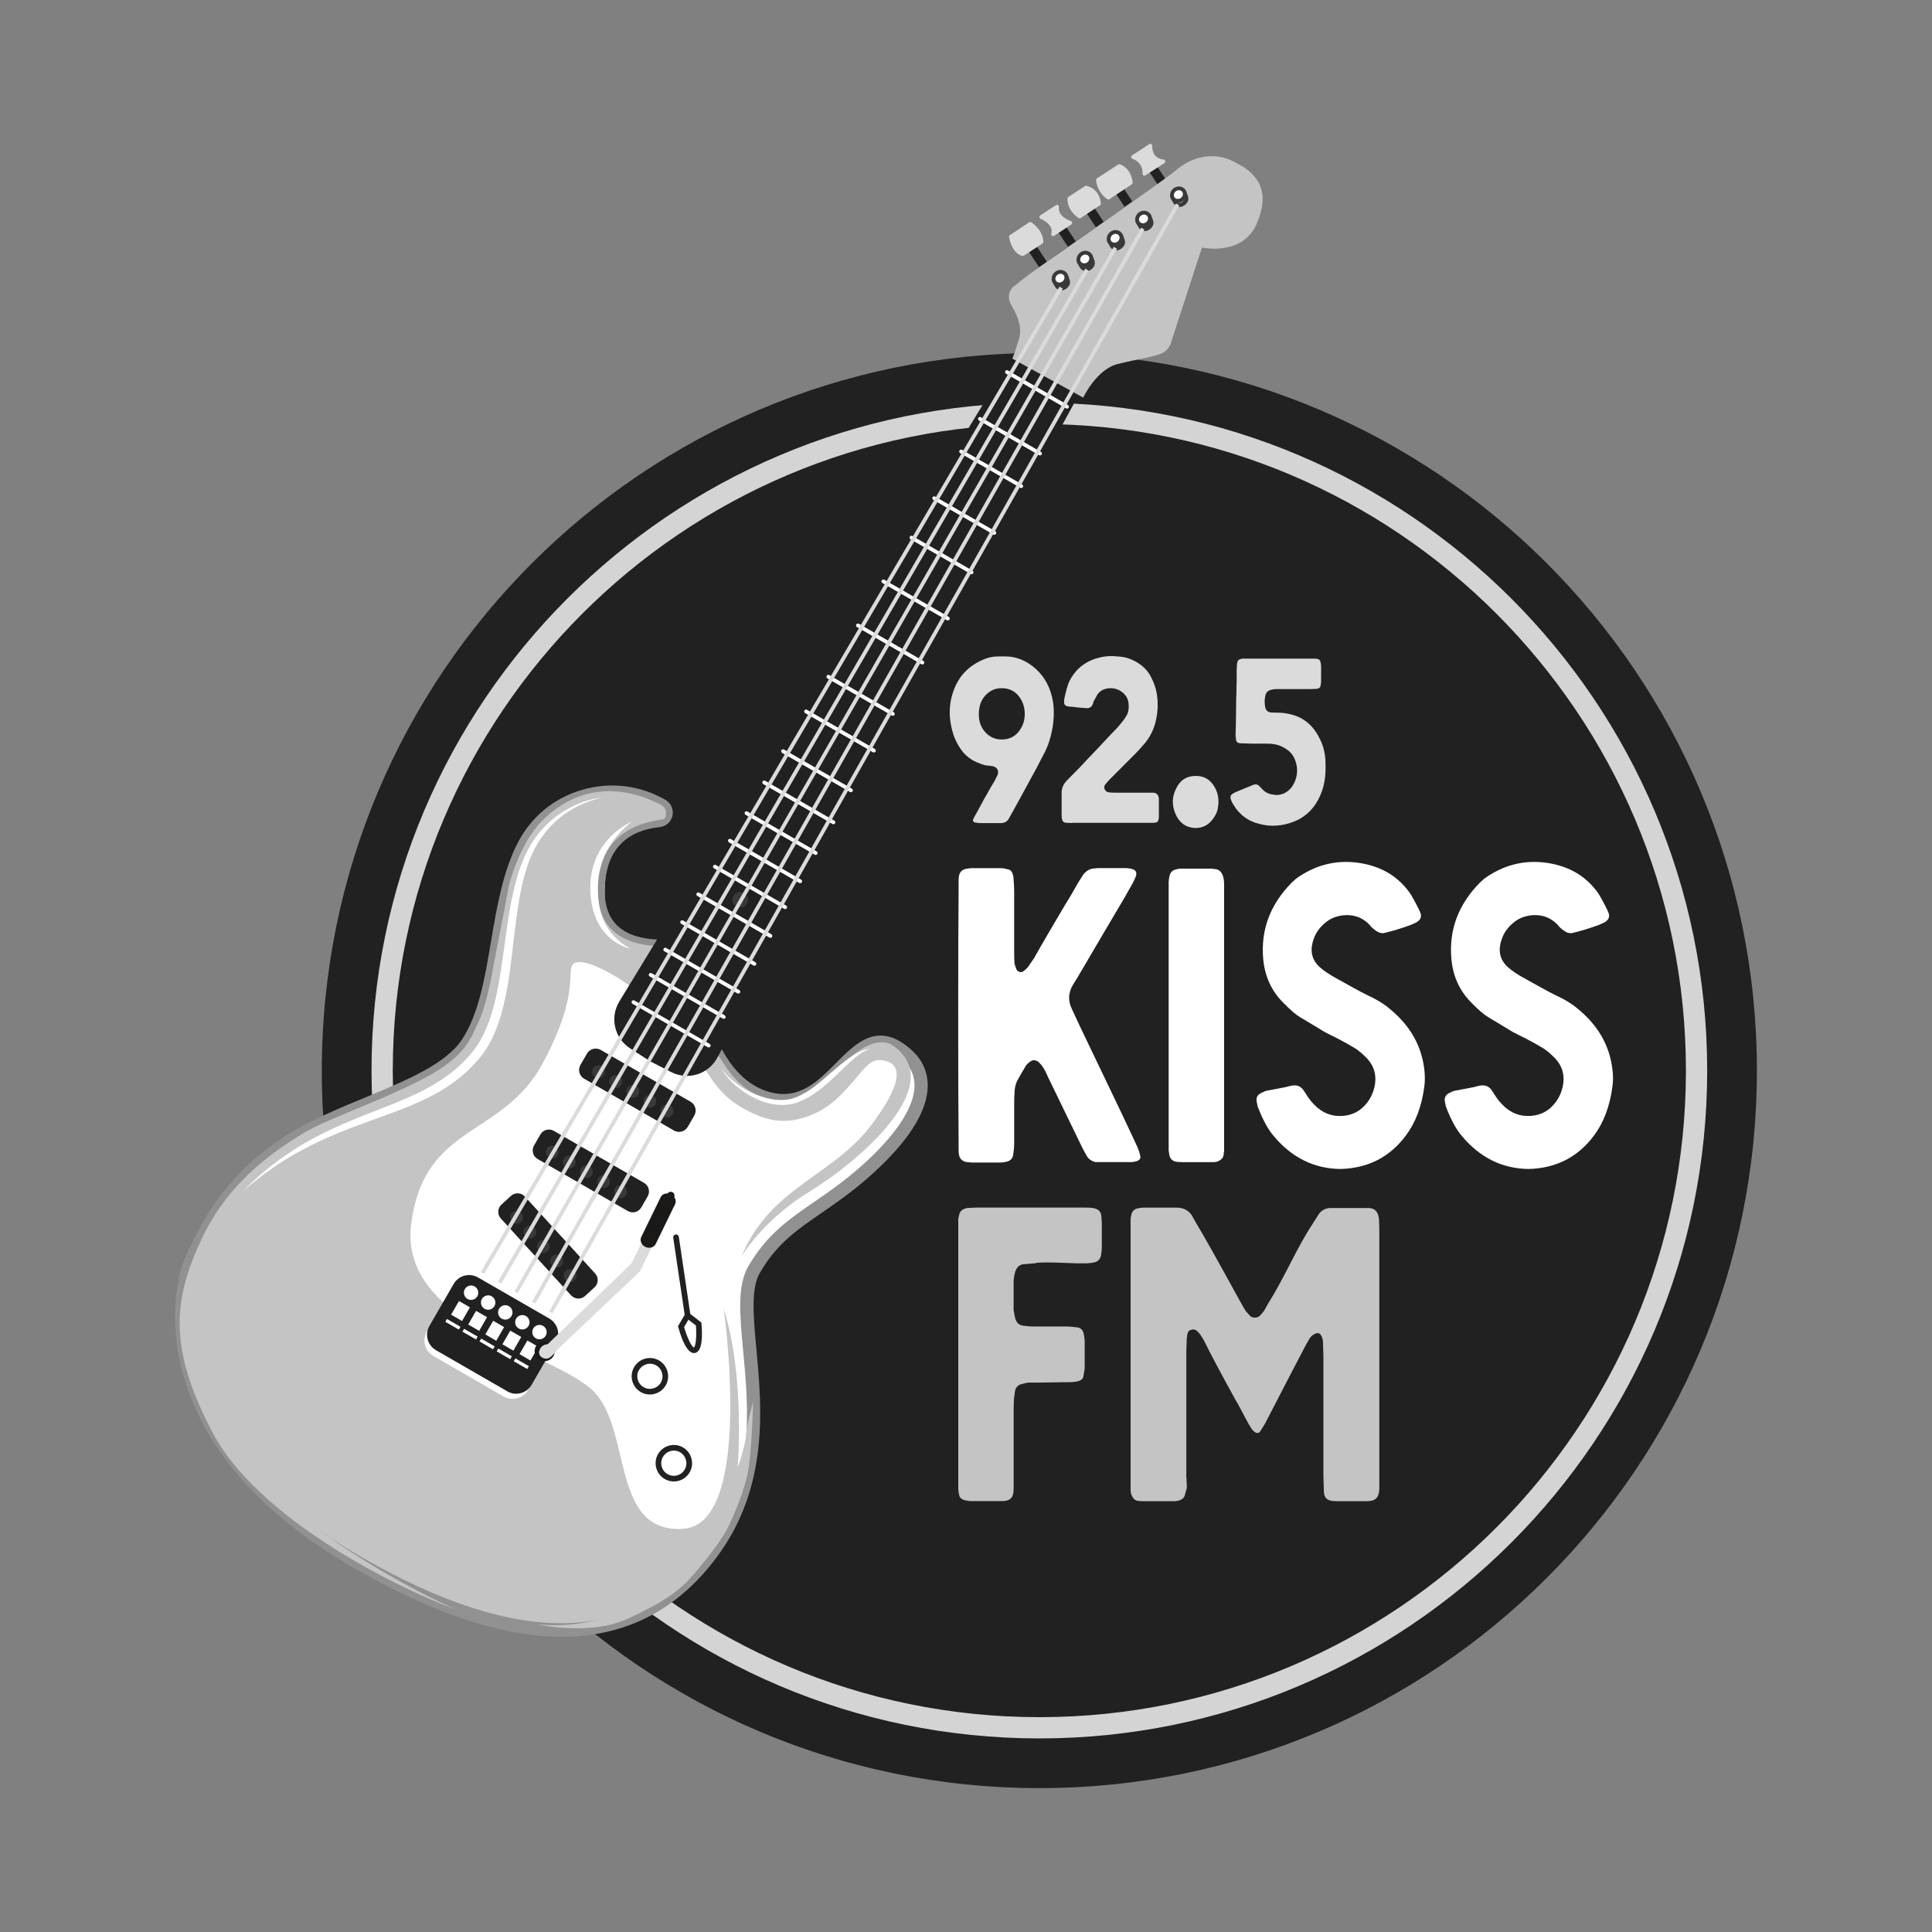 <svg xmlns="http://www.w3.org/2000/svg" id="uuid-eeb4fbd5-3f13-4acd-8189-fa8a6b20c416" data-name="Camada 1" viewBox="0 0 300 300"><rect x="0" y="0" width="300" height="300" fill="#808080" stroke="none"/><path d="M272.81,166.24c0,61.54-49.89,111.42-111.42,111.42s-111.42-49.88-111.42-111.42,49.88-111.42,111.42-111.42,111.42,49.88,111.42,111.42Z" style="fill: #202120; fill-rule: evenodd; stroke-width: 0px;"></path><path d="M161.39,65.84c-55.36,0-100.4,45.04-100.4,100.4s45.04,100.4,100.4,100.4,100.4-45.04,100.4-100.4-45.04-100.4-100.4-100.4ZM161.39,269.94c-57.18,0-103.7-46.52-103.7-103.7s46.52-103.7,103.7-103.7,103.7,46.52,103.7,103.7-46.52,103.7-103.7,103.7Z" style="fill: #d4d4d4; fill-rule: evenodd; stroke-width: 0px;"></path><path d="M115.37,222.86s-.04.06-.07.05c-.02-.01-.18-.32-.36-.69-.68-1.41-.85-2.09-.89-3.56-.02-.91.04-1.69.25-2.96.13-.8.45-2.19.53-2.29.02-.03.14.18.25.46.2.48.21.55.15.88-.08.55-.16,1.44-.3,3.52-.07,1.03-.14,1.9-.15,1.93-.01.03,0,.1.05.15.04.05.08.09.08.07,0-.01.05-.4.11-.86.1-.87.35-2.06.7-3.39.11-.43.21-.79.22-.81,0-.02.11.09.23.23.12.15.27.32.35.4.29.29.31.16-.36,2.95-.41,1.74-.6,2.61-.71,3.38-.04.26-.08.51-.1.54Z" style="fill: #393939; fill-rule: evenodd; stroke-width: 0px;"></path><path d="M50.42,176.66c-.05.07.03.1.82.22.72.12.82.12,1.51,0,.73-.12,1.66-.43,2.52-.83.98-.46,2.46-1.45,3.29-2.2l.41-.37-.02-.15c-.02-.09-.06-.15-.1-.16-.04,0-1.06.52-2.25,1.17-2.28,1.23-3.2,1.7-3.21,1.65,0-.02.16-.12.35-.22,1.13-.6,3.33-2.09,4.48-3.04l.5-.41-.06-.26c-.04-.14-.09-.27-.11-.28-.03,0-.28.14-.56.32-2.31,1.5-4.59,2.89-6.51,3.97-.55.3-1.01.57-1.03.6ZM41.5,179.58c-.05.06.02.08.46.12,1.26.11,3-.18,4.14-.68.19-.08.5-.26.69-.41.47-.35,1.69-1.39,1.73-1.49.02-.04-.56.18-1.29.48-1.16.49-2.57,1.06-3.55,1.44-.57.22-.37.08.34-.24.78-.35,2.01-1,2.68-1.42.42-.26,2.47-1.71,2.52-1.78.02-.02-.11-.06-.27-.1-.16-.03-.46-.11-.65-.18-.33-.1-.38-.1-.57,0-.18.11-1.32.87-4.97,3.35-.53.36-1.03.7-1.1.75-.07.05-.15.1-.16.13ZM44.85,182.2s-.03.07-.01.08c.02.01.37,0,.78-.03,1.56-.12,2.23-.31,3.53-1.02.79-.43,1.44-.89,2.44-1.7.62-.51,1.67-1.49,1.72-1.61.02-.03-.22-.03-.53.02-.51.07-.57.09-.84.31-.44.35-1.16.86-2.89,2.02-.86.58-1.58,1.07-1.6,1.1-.02.03-.09.04-.15.03-.07,0-.11-.02-.1-.03,0-.01.32-.25.69-.53.7-.53,1.61-1.34,2.59-2.31.31-.31.58-.58.59-.59.01-.02-.13-.05-.31-.08-.18-.03-.42-.08-.52-.1-.4-.11-.29-.19-2.37,1.78-1.3,1.23-1.96,1.83-2.57,2.31-.21.17-.4.33-.42.36Z" style="fill: #393939; fill-rule: evenodd; stroke-width: 0px;"></path><path d="M107.79,152.19s1.53,15.68,11.47,18.39c10.87,2.95,13.17-14.74,21.79-6.57,1.74,1.66,5.17,6.58-5.23,16.53-8.08,7.73-14.2,8.72-18.76,16.63-4.21,7.31,5.9,27.07-6.52,43.91-11.15,15.11-29.32,16.38-54.93,1.61-32.88-18.96-28.04-42.66-25.64-47.62,2.4-4.95,5.62-11.71,14.72-17.67,9.1-5.96,23.44-8.63,27.91-15.42,5.21-7.91,3.98-21.69,8.81-30.81,4.09-7.73,13.84-10.43,21.41-6.07,1.03.59.71,2.17-.47,2.3-3.89.42-8.87,2.41-9.44,9.76-.95,12.25,12.97,9.52,12.97,9.52l1.91,5.52Z" style="fill: #fff; fill-rule: evenodd; stroke-width: 0px;"></path><path d="M87.38,234.4s12.14,5.69,16.86,5.5c4.72-.19,6.96-.73,6.96-.73,0,0-6.78,11.91-16.86,13.38-10.08,1.47-18.88.37-27.67-3.85-8.8-4.22-11-4.4-15.21-8.43-4.21-4.03-16.31-10.45-19.43-20.34s-3.66-13.93-2.57-19.61c1.1-5.68,2.38-8.98,4.58-9.9,2.2-.92,3.3-6.97,3.3-6.97,0,0,5.61-6.31,10.97-8.1,5.35-1.79,17.44-5.46,20.93-8.94,3.48-3.48,4.4-4.4,5.86-9.16,1.47-4.77,2.38-11.73,3.48-16.68,1.1-4.95-.18-6.78,2.75-10.26,2.93-3.48,4.4-5.31,6.78-6.05,2.38-.74,6.23-1.83,7.88-.92,1.65.92,3.48,3.67,3.48,3.67l-.18,1.83s-5.06.88-5.35,8.4c-.29,7.52.41,6.63,2.6,7.73,2.2,1.1,2.93,2.75,2.93,2.75l-1.83,2.02-6.41-2.57-3.48-2.2-2.57,4.21-3.85,11.73-4.03,7.7-7.7,4.95-9.71,6.05-2.93,10.26,3.66,10.26,4.22,8.06,3.85,4.77s11,5.13,11.55,4.95c.55-.18,5.68,2.57,5.68,2.57l1.47,13.93Z" style="fill: #c4c4c4; fill-rule: evenodd; stroke-width: 0px;"></path><path d="M131.3,166.51c-2.92,2.95-6.55,6.64-12.3,5.07-10.15-2.76-12.03-17.52-12.21-19.16l-1.59-4.6c-2.07.25-7.24.53-10.54-2.4-2.12-1.88-3.04-4.69-2.76-8.34.48-6.24,4.16-10.04,10.36-10.71.04,0,.13-.01.16-.15.02-.1-.01-.18-.1-.23-3.46-2-7.47-2.48-11.3-1.38-3.78,1.09-6.86,3.59-8.69,7.03-2.24,4.23-3.15,9.64-4.04,14.87-.98,5.77-1.99,11.74-4.82,16.03-2.86,4.34-9.2,6.97-15.92,9.76-4.29,1.78-8.73,3.62-12.29,5.95-8.77,5.75-11.95,12.31-14.28,17.11l-.07.15c-1.2,2.47-2.81,9.37-.35,17.82,3.19,10.94,11.8,20.51,25.58,28.46,24.49,14.12,42.52,13.67,53.59-1.33,7.58-10.26,6.52-21.59,5.67-30.68-.53-5.66-.94-10.13.79-13.13,2.84-4.92,6.26-7.28,10.23-10.01,2.58-1.78,5.52-3.8,8.71-6.85,4.51-4.31,6.88-8.2,6.88-11.25,0-1.48-.56-2.75-1.64-3.78-.62-.59-1.19-1.03-1.73-1.34-2.59-1.49-4.38.1-7.32,3.08ZM28.57,213.91c-2.64-9.03-.94-16.38.47-19.3l.07-.15c2.43-5.01,5.76-11.88,15.01-17.93,3.72-2.43,8.25-4.32,12.63-6.13,6.42-2.67,12.48-5.18,14.99-8.99,2.59-3.94,3.53-9.43,4.51-15.25.91-5.39,1.86-10.96,4.25-15.48,2.09-3.95,5.62-6.81,9.93-8.05,4.37-1.26,8.96-.7,12.9,1.57.87.5,1.29,1.46,1.09,2.45-.21.97-.98,1.67-1.96,1.78-5.25.56-8.12,3.53-8.52,8.81-.23,2.97.46,5.2,2.07,6.63,3.34,2.98,9.61,1.8,9.67,1.79l.88-.17,2.25,6.48v.12c.02.13,1.3,12.43,8.42,16.53.71.41,1.48.74,2.31.96,4.59,1.25,7.49-1.69,10.3-4.53,3.13-3.17,6.68-6.76,11.93-1.79,1.49,1.41,2.28,3.24,2.29,5.27,0,3.68-2.52,7.97-7.51,12.74-3.31,3.17-6.32,5.24-8.96,7.06-3.92,2.7-7.01,4.82-9.61,9.34-1.4,2.43-.99,6.82-.52,11.91.83,8.95,1.97,21.2-6.07,32.09-11.8,15.98-30.73,16.62-56.28,1.89-14.26-8.22-23.18-18.2-26.53-29.67Z" style="fill: #919191; fill-rule: evenodd; stroke-width: 0px;"></path><path d="M112.35,203s4.83,33.64-6.24,34.39c-11.07.75-8.11-14.6-13.53-20.91-5.42-6.32-30.69-10.59-28.74-26.33,1.94-15.75,14.2-13.44,20.42-25.02,6.23-11.58,3.33-14.7,4.97-15.59,1.65-.89,7.96,2.21,14,8.07,6.05,5.86,6.23,11.15,12.06,14.43,2.9,1.63,5.97,2.89,10.36,1.22,2.98-1.13,4.54-2.84,5.89-4.28,2.36-2.53,3.4-4.65,5.4-4.36,3.14.45,3.43,3.25-1.5,9.88-6.11,8.24-15.79,9.71-20.32,20.65,0,0,3.22-5.64,10.66-10.17,7.53-4.58,21.86-16.78,12.66-22.76,0,0-1.66-1.19-4.63.65-2.96,1.84-3.55,3.97-6.11,5.62-2.56,1.65-4.48,3.5-9.84,1.62-5.35-1.88-8.5-10.92-8.5-10.92l-1.55-6.75-1.94-5.75s-12.63,2.3-13-7.69c-.36-9.98,7.06-11.31,10-11.77,0,0,.54.08.55-.91.02-.99-.58-1.31-1.75-1.81-1.17-.5-9.66-4.81-17.43,2.87-3.63,3.61-5.18,10.01-5.18,10.01l-2.48,12.82s-.89,5.52-2.18,8.23c-1.29,2.71-1.89,5.58-8.9,9.19-7.01,3.6-15.14,6.28-18.54,8.42-3.4,2.14-11.18,6.81-15.63,16.3-4.45,9.48-5.24,16.95,1.67,30.08,6.91,13.13,27.87,23.84,37.77,27.49,0,0-13.36-5.81-24.55-14.94-7.2-5.87-13.26-13.48-15.06-20.57-3.76-14.83,1.84-23.22,5.32-23.51,3.48-.29,37.01,47.3,39.83,50.85,2.82,3.55,11.49,9.59,17.05,7.34,7.43-3.02,7.23-9.19,7.23-9.19,0,0,4.99,3.33,8.36-.16,0,0-8.49,14.12-25.46,12.49,0,0,8.1,1.85,13.98-.87,5.89-2.73,8.11-4.41,10.28-6.93,2.17-2.53,4.49-5.55,5.35-7.38.87-1.83,2.7-5.86,3.19-9.4.49-3.54.66-10.06.66-10.06,0,0-1.07,4.01-1.1,5.16-.03,1.15-.97,4.42-1.3,5.04,0,0,1.19-14.23-2.23-24.75Z" style="fill: #c4c4c4; fill-rule: evenodd; stroke-width: 0px;"></path><path d="M88.68,201.15l-10.91-11.94c-.57-.62-.53-1.6.1-2.17l1.47-1.34c.62-.57,1.59-.53,2.16.1l10.91,11.94c.57.62.53,1.59-.1,2.16l-1.46,1.34c-.62.57-1.59.53-2.16-.1Z" style="fill: #202120; fill-rule: evenodd; stroke-width: 0px;"></path><path d="M78.2,216.85l-10.9-6.29c-1.33-.77-1.78-2.47-1.02-3.79l3.86-6.7c.77-1.33,2.47-1.79,3.8-1.02l10.9,6.29c1.33.77,1.79,2.47,1.02,3.79l-3.86,6.7c-.77,1.33-2.47,1.78-3.8,1.02Z" style="fill: #fff; fill-rule: evenodd; stroke-width: 0px;"></path><path d="M78.77,216.04l-11.07-6.38c-1.32-.76-1.78-2.45-1.02-3.77l3.76-6.51c.76-1.32,2.45-1.78,3.78-1.02l11.07,6.38c1.32.76,1.78,2.45,1.02,3.78l-3.76,6.51c-.76,1.32-2.45,1.78-3.78,1.02Z" style="fill: #202120; fill-rule: evenodd; stroke-width: 0px;"></path><path d="M84.74,207.41c-.31.53-.99.72-1.53.41-.53-.31-.72-.99-.41-1.53.31-.53.99-.72,1.53-.41.53.31.72.99.41,1.53Z" style="fill: #fff; fill-rule: evenodd; stroke-width: 0px;"></path><path d="M82.08,205.88c-.31.53-.99.72-1.53.41-.53-.31-.72-.99-.41-1.53.31-.53.99-.72,1.53-.41.53.31.72.99.41,1.53Z" style="fill: #fff; fill-rule: evenodd; stroke-width: 0px;"></path><path d="M79.43,204.35c-.31.53-.99.72-1.53.41-.53-.31-.72-.99-.41-1.53.31-.53.99-.72,1.53-.41.53.31.72.99.41,1.53Z" style="fill: #fff; fill-rule: evenodd; stroke-width: 0px;"></path><path d="M76.77,202.82c-.31.53-.99.72-1.53.41-.53-.31-.72-.99-.41-1.53.31-.53.99-.72,1.53-.41.53.31.72.99.41,1.53Z" style="fill: #fff; fill-rule: evenodd; stroke-width: 0px;"></path><path d="M74.12,201.29c-.31.53-.99.72-1.53.41-.53-.31-.72-.99-.41-1.53.31-.53.99-.72,1.53-.41.53.31.71.99.41,1.53Z" style="fill: #fff; fill-rule: evenodd; stroke-width: 0px;"></path><path d="M71.75,205.13l-1.7-.99,1.22-2.12,1.7.98-1.22,2.12Z" style="fill: #fff; fill-rule: evenodd; stroke-width: 0px;"></path><path d="M74.41,206.66l-1.71-.99,1.22-2.12,1.71.98-1.22,2.12Z" style="fill: #fff; fill-rule: evenodd; stroke-width: 0px;"></path><path d="M77.06,208.2l-1.7-.99,1.22-2.12,1.7.98-1.22,2.12Z" style="fill: #fff; fill-rule: evenodd; stroke-width: 0px;"></path><path d="M79.71,209.73l-1.7-.99,1.22-2.12,1.71.98-1.22,2.12Z" style="fill: #fff; fill-rule: evenodd; stroke-width: 0px;"></path><path d="M82.37,211.26l-1.7-.99,1.22-2.12,1.7.98-1.22,2.12Z" style="fill: #fff; fill-rule: evenodd; stroke-width: 0px;"></path><path d="M81.87,212.58l-2.1-1.21.26-.44,2.1,1.21-.26.44Z" style="fill: #fff; fill-rule: evenodd; stroke-width: 0px;"></path><path d="M79.22,211.05l-2.1-1.21.26-.44,2.1,1.21-.26.44Z" style="fill: #fff; fill-rule: evenodd; stroke-width: 0px;"></path><path d="M76.56,209.52l-2.1-1.22.26-.44,2.1,1.21-.26.44Z" style="fill: #fff; fill-rule: evenodd; stroke-width: 0px;"></path><path d="M73.91,207.99l-2.1-1.21.26-.44,2.1,1.21-.25.44Z" style="fill: #fff; fill-rule: evenodd; stroke-width: 0px;"></path><path d="M71.25,206.46l-2.1-1.21.25-.44,2.1,1.21-.26.44Z" style="fill: #fff; fill-rule: evenodd; stroke-width: 0px;"></path><path d="M99.22,212.73c-.54.93-.22,2.13.72,2.67.93.54,2.13.22,2.67-.71.54-.93.22-2.13-.71-2.67-.93-.54-2.13-.22-2.67.72ZM98.46,212.29c.78-1.35,2.52-1.82,3.87-1.04,1.35.78,1.82,2.52,1.04,3.87-.78,1.35-2.52,1.82-3.87,1.04-1.35-.78-1.82-2.52-1.04-3.87Z" style="fill: #202120; fill-rule: evenodd; stroke-width: 0px;"></path><path d="M102.94,226.23c-.54.93-.22,2.13.72,2.67.93.54,2.13.22,2.66-.72.54-.93.22-2.12-.71-2.67-.93-.54-2.13-.22-2.67.72ZM102.18,225.79c.78-1.35,2.52-1.82,3.87-1.04,1.35.78,1.82,2.52,1.04,3.87-.78,1.36-2.52,1.82-3.87,1.04-1.35-.78-1.82-2.52-1.04-3.87Z" style="fill: #202120; fill-rule: evenodd; stroke-width: 0px;"></path><path d="M89.19,198.8c-.41.38-1.04.35-1.42-.06-.37-.41-.35-1.05.06-1.42.41-.38,1.04-.35,1.42.06.38.41.35,1.04-.06,1.42Z" style="fill: #393939; fill-rule: evenodd; stroke-width: 0px;"></path><path d="M87.12,196.55c-.41.38-1.04.35-1.42-.06-.38-.41-.35-1.04.06-1.42.41-.38,1.05-.35,1.42.06.38.41.35,1.05-.06,1.42Z" style="fill: #393939; fill-rule: evenodd; stroke-width: 0px;"></path><path d="M85.04,194.3c-.41.38-1.04.35-1.42-.06-.38-.41-.35-1.04.06-1.42.41-.38,1.04-.35,1.42.06.38.41.35,1.05-.06,1.42Z" style="fill: #393939; fill-rule: evenodd; stroke-width: 0px;"></path><path d="M82.97,192.04c-.41.37-1.04.35-1.42-.06-.38-.41-.35-1.05.06-1.42.41-.38,1.04-.35,1.42.06.37.41.35,1.05-.06,1.42Z" style="fill: #393939; fill-rule: evenodd; stroke-width: 0px;"></path><path d="M80.89,189.79c-.41.38-1.04.35-1.42-.06-.38-.41-.35-1.05.06-1.42.41-.38,1.04-.35,1.42.06.38.41.35,1.05-.06,1.42Z" style="fill: #393939; fill-rule: evenodd; stroke-width: 0px;"></path><path d="M104.66,175.55l-13.96-8.05c-.75-.43-1-1.39-.57-2.14l1.01-1.75c.43-.75,1.39-1.01,2.14-.58l13.96,8.05c.75.43,1,1.39.57,2.14l-1.01,1.75c-.43.75-1.39,1.01-2.14.58Z" style="fill: #202120; fill-rule: evenodd; stroke-width: 0px;"></path><path d="M104.43,173.03c-.28.48-.89.65-1.37.37-.48-.28-.64-.89-.37-1.37.28-.48.89-.65,1.37-.37.48.28.65.89.37,1.37Z" style="fill: #393939; fill-rule: evenodd; stroke-width: 0px;"></path><path d="M101.78,171.5c-.28.48-.89.65-1.37.37-.48-.28-.64-.89-.37-1.37.28-.48.89-.65,1.37-.37.48.28.64.89.37,1.37Z" style="fill: #393939; fill-rule: evenodd; stroke-width: 0px;"></path><path d="M99.12,169.97c-.28.48-.89.65-1.37.37-.48-.28-.64-.89-.37-1.37.28-.48.89-.65,1.37-.37.48.28.64.89.37,1.37Z" style="fill: #393939; fill-rule: evenodd; stroke-width: 0px;"></path><path d="M96.47,168.44c-.28.48-.89.65-1.37.37-.48-.28-.65-.89-.37-1.37.28-.48.89-.65,1.37-.37.48.28.64.89.37,1.37Z" style="fill: #393939; fill-rule: evenodd; stroke-width: 0px;"></path><path d="M93.81,166.91c-.28.48-.89.65-1.37.37-.48-.28-.64-.89-.37-1.37.28-.48.89-.65,1.37-.37.48.28.64.89.37,1.37Z" style="fill: #393939; fill-rule: evenodd; stroke-width: 0px;"></path><path d="M97.49,188.05l-14.01-8.08c-.73-.42-.98-1.36-.56-2.09l.99-1.72c.42-.73,1.36-.98,2.09-.56l14.01,8.08c.73.42.98,1.36.56,2.09l-.99,1.72c-.42.73-1.36.98-2.09.56Z" style="fill: #202120; fill-rule: evenodd; stroke-width: 0px;"></path><path d="M97.23,185.53c-.28.48-.89.65-1.37.37-.48-.28-.64-.89-.37-1.37.28-.48.89-.65,1.37-.37.48.28.65.89.37,1.37Z" style="fill: #393939; fill-rule: evenodd; stroke-width: 0px;"></path><path d="M94.58,183.99c-.28.48-.89.65-1.37.37-.48-.28-.64-.89-.37-1.37.28-.48.89-.65,1.37-.37.48.28.64.89.37,1.37Z" style="fill: #393939; fill-rule: evenodd; stroke-width: 0px;"></path><path d="M91.92,182.46c-.28.48-.89.65-1.37.37-.48-.28-.64-.89-.37-1.37.28-.48.89-.65,1.37-.37.48.28.65.89.37,1.37Z" style="fill: #393939; fill-rule: evenodd; stroke-width: 0px;"></path><path d="M89.27,180.93c-.28.48-.89.65-1.37.37-.48-.28-.65-.89-.37-1.37.28-.48.89-.65,1.37-.37.48.28.64.89.37,1.37Z" style="fill: #393939; fill-rule: evenodd; stroke-width: 0px;"></path><path d="M86.61,179.4c-.28.48-.89.65-1.37.37-.48-.28-.64-.89-.37-1.37.28-.48.89-.65,1.37-.37.48.28.64.89.37,1.37Z" style="fill: #393939; fill-rule: evenodd; stroke-width: 0px;"></path><path d="M106.65,205.32c.08.05.18.07.29.05.24-.03.41-.26.37-.5l-1.9-12.81c-.04-.24-.26-.41-.5-.37-.24.04-.41.26-.37.5l1.9,12.81c.02.14.1.25.21.32Z" style="fill: #202120; fill-rule: evenodd; stroke-width: 0px;"></path><path d="M106.77,204.26l-1.02,1.74s1.01,3.79,2.05,3.67c1.05-.12.67-4.07.67-4.07l-1.71-1.33Z" style="fill: #fff; fill-rule: evenodd; stroke-width: 0px;"></path><path d="M106.9,204.92l-.67,1.14c.5,1.77,1.22,3.14,1.52,3.17.3-.17.44-1.79.31-3.41l-1.16-.9ZM105.33,206.11l-.05-.18,1.37-2.33,2.25,1.76.02.19c.15,1.64.22,4.4-1.06,4.55-.2.02-.38-.03-.56-.13-.99-.57-1.68-2.81-1.97-3.87Z" style="fill: #202120; fill-rule: evenodd; stroke-width: 0px;"></path><path d="M156,58.41l9.33,5.38c.14.08.32.03.4-.11.08-.14.03-.32-.11-.4l-9.32-5.38c-.14-.08-.32-.03-.4.11-.08.14-.03.32.11.4Z" style="fill: #393939; fill-rule: evenodd; stroke-width: 0px;"></path><path d="M152.59,64.3l9.33,5.38c.14.08.32.03.4-.11.08-.14.03-.32-.11-.4l-9.33-5.38c-.14-.08-.32-.03-.4.11-.08.14-.03.32.11.4Z" style="fill: #393939; fill-rule: evenodd; stroke-width: 0px;"></path><path d="M106.23,157.26c-.33.58-1.08.78-1.66.45-.58-.34-.78-1.08-.44-1.66.33-.58,1.08-.78,1.66-.44.58.33.78,1.08.44,1.66Z" style="fill: #393939; fill-rule: evenodd; stroke-width: 0px;"></path><path d="M160.44,37.44l-1.23.81,2.37,3.6c.4-.28.8-.56,1.21-.84l-2.35-3.58Z" style="fill: #202120; fill-rule: evenodd; stroke-width: 0px;"></path><path d="M164.95,34.31l-1.23.81,2.28,3.46c.39-.31.77-.61,1.17-.9l-2.22-3.37Z" style="fill: #202120; fill-rule: evenodd; stroke-width: 0px;"></path><path d="M169.2,31.15l-1.23.81,2.27,3.44s.05-.03.07-.05c.37-.28.74-.56,1.1-.84l-2.21-3.36Z" style="fill: #202120; fill-rule: evenodd; stroke-width: 0px;"></path><path d="M173.96,28.43l-1.23.81,1.89,2.88c.29-.2.57-.41.86-.61.12-.08.23-.16.34-.24l-1.87-2.83Z" style="fill: #202120; fill-rule: evenodd; stroke-width: 0px;"></path><path d="M179.3,25.27l-1.23.81,1.68,2.55c.43-.25.86-.48,1.31-.7l-1.76-2.66Z" style="fill: #202120; fill-rule: evenodd; stroke-width: 0px;"></path><path d="M195.31,30.45c.15-5.04-6.69-8.04-11.51-4.6-4.82,3.45-26.15,17.87-26.93,19.23-.78,1.36.9,2.56,1.45,5.14.55,2.58-.94,4.78-.94,4.78l-61.21,100.51c-1.51,2.47-.77,5.7,1.66,7.27l3.11,2.01,3.3,1.69c2.58,1.32,5.74.34,7.12-2.2l56.33-103.32c3.61-5.89,8.85-7.09,11.26-7.32.81-.08,1.49-.64,1.75-1.41l4.92-15.01c5.31,1.02,9.54-2.2,9.67-6.76Z" style="fill: #202120; fill-rule: evenodd; stroke-width: 0px;"></path><path d="M194.87,30.44c.06-1.95-1.07-3.74-3.01-4.77-2.45-1.3-5.51-1.09-7.8.55-1.32.94-3.9,2.73-6.89,4.79-7.21,4.98-19.29,13.32-19.91,14.3-.32.56-.09,1.07.44,2.09.37.71.82,1.6,1.06,2.74.58,2.73-.94,5.02-1,5.1l-61.21,100.51c-1.39,2.28-.72,5.21,1.53,6.66l3.08,1.99,3.3,1.69c2.38,1.22,5.25.34,6.53-2.02l56.34-103.34c3.77-6.15,9.37-7.31,11.6-7.53.63-.06,1.17-.5,1.37-1.11l5.04-15.38.38.07c2.53.49,4.98-.03,6.72-1.43,1.51-1.21,2.37-2.95,2.43-4.91Z" style="fill: #202120; fill-rule: evenodd; stroke-width: 0px;"></path><path d="M184.12,30.34l-.25-.63-.44.15c-.27-.03-.55.03-.79.22-.24.18-.57.27-.6.54,0,0,.36.71.46.84.32.41.84.47,1.29.12.45-.35.55-.72.32-1.24Z" style="fill: #393939; fill-rule: evenodd; stroke-width: 0px;"></path><path d="M157.2,55.69l11,6.05s2.06-4.4,5.36-5.22c3.3-.82,6-1.14,7.1-1.79,1.1-.64,1.28-1.88,1.28-1.88l4.7-14.41s6.25,1.36,8.45-3.59c2.2-4.95.46-7.74-3.25-9.67-3.71-1.92-7.15-.55-9.21,1.24-1.58,1.36-15.08,10.71-21.54,15.26-2,1.4-3.62,2.75-3.62,2.75,0,0-1.6,1.01-.37,3.07,1.24,2.06,1.56,3.76,1.1,5.22-.82,2.62-1.01,2.98-1.01,2.98Z" style="fill: #c4c4c4; fill-rule: evenodd; stroke-width: 0px;"></path><path d="M183.53,30.15s-.09.02-.14.01c-.2-.03-.4.03-.57.16-.08.06-.17.12-.26.17-.06.03-.15.09-.2.12.15.3.33.61.37.67.1.14.24.22.39.23.16.02.33-.04.49-.17.34-.26.4-.49.23-.89,0,0,0,0,0,0l-.14-.36-.17.06ZM182.27,31.64c-.11-.14-.4-.71-.49-.88-.03-.05-.04-.11-.03-.17.04-.33.32-.49.52-.61.07-.04.14-.08.2-.12.27-.21.61-.31.94-.28l.37-.13c.15-.05.31.02.37.17l.24.62c.28.65.14,1.16-.41,1.59-.28.22-.59.32-.9.29-.16-.02-.31-.07-.44-.14-.14-.08-.26-.18-.36-.32Z" style="fill: #393939; fill-rule: evenodd; stroke-width: 0px;"></path><path d="M183.55,30.97c-.45.35-1.07.29-1.39-.12s-.21-1.03.24-1.38c.45-.34,1.07-.29,1.39.12.32.41.21,1.03-.24,1.38Z" style="fill: #fff; fill-rule: evenodd; stroke-width: 0px;"></path><path d="M183.12,29.54c-.19-.02-.38.04-.54.16-.32.25-.4.68-.19.96.1.14.26.22.44.23.19.02.38-.04.54-.16.16-.13.27-.29.3-.48.03-.18,0-.35-.11-.48-.04-.06-.1-.11-.17-.15-.08-.04-.17-.07-.27-.08ZM181.93,31.03c-.42-.54-.29-1.34.29-1.79.28-.21.61-.31.95-.28.35.03.65.19.86.46.21.27.28.6.22.94-.06.33-.24.63-.52.84-.28.21-.62.32-.95.29-.18-.02-.36-.07-.51-.16-.13-.08-.25-.18-.34-.3Z" style="fill: #393939; fill-rule: evenodd; stroke-width: 0px;"></path><path d="M178.7,34.11l-.25-.63-.44.15c-.27-.03-.55.03-.79.22-.24.18-.57.27-.6.54,0,0,.36.71.47.84.32.41.84.47,1.29.12.45-.35.55-.72.32-1.24Z" style="fill: #393939; fill-rule: evenodd; stroke-width: 0px;"></path><path d="M178.12,33.92s-.09.02-.14.01c-.2-.03-.41.03-.58.16-.08.06-.17.12-.26.17-.06.04-.15.09-.2.13.16.3.33.61.37.67.11.14.24.22.39.23.16.02.33-.04.49-.16.34-.27.4-.49.23-.89,0,0,0,0,0,0l-.14-.36-.17.06ZM176.86,35.41c-.11-.14-.4-.71-.5-.88-.03-.05-.04-.11-.03-.17.04-.33.32-.49.52-.61.07-.04.14-.08.2-.13.27-.21.6-.31.94-.28l.37-.13c.15-.05.31.02.37.17l.24.62c.27.65.14,1.16-.42,1.59-.28.22-.59.31-.9.29-.16-.02-.3-.06-.44-.14-.14-.08-.26-.19-.36-.32Z" style="fill: #393939; fill-rule: evenodd; stroke-width: 0px;"></path><path d="M178.14,34.74c-.45.35-1.07.29-1.39-.12-.32-.41-.21-1.03.24-1.38.45-.35,1.07-.29,1.39.12.32.41.21,1.03-.24,1.38Z" style="fill: #fff; fill-rule: evenodd; stroke-width: 0px;"></path><path d="M177.17,33.48c-.32.25-.4.68-.19.96.1.13.26.21.44.23.19.02.38-.04.54-.16.32-.25.4-.68.18-.96-.05-.06-.1-.11-.17-.15-.23-.14-.56-.11-.81.08ZM176.51,34.8c-.41-.54-.28-1.34.29-1.79.58-.45,1.39-.37,1.8.18.41.54.29,1.34-.29,1.79-.28.21-.62.31-.95.28-.18-.02-.36-.07-.51-.16-.13-.08-.25-.18-.34-.3Z" style="fill: #393939; fill-rule: evenodd; stroke-width: 0px;"></path><path d="M174.29,37.11l-.25-.63-.44.15c-.27-.03-.55.03-.79.22-.24.19-.57.27-.61.54,0,0,.37.7.47.84.32.41.84.47,1.29.12.45-.35.55-.72.33-1.24Z" style="fill: #393939; fill-rule: evenodd; stroke-width: 0px;"></path><path d="M173.7,36.92s-.09.02-.14.01c-.2-.03-.41.03-.57.16-.08.06-.17.12-.26.17-.06.04-.15.09-.2.13.15.3.33.61.37.67.11.14.24.22.39.23.16.01.33-.04.49-.17.34-.26.4-.49.23-.89,0,0,0,0,0,0l-.14-.36-.17.06ZM172.44,38.41c-.11-.14-.41-.71-.5-.88-.03-.05-.04-.11-.03-.17.04-.33.32-.49.52-.61.07-.04.14-.08.2-.13.27-.21.6-.31.94-.28l.37-.13c.15-.05.31.02.37.17l.25.62c.27.65.14,1.16-.42,1.59-.28.22-.6.32-.9.29-.16-.01-.31-.07-.44-.14-.14-.08-.26-.19-.36-.32Z" style="fill: #393939; fill-rule: evenodd; stroke-width: 0px;"></path><path d="M173.72,37.74c-.45.35-1.07.29-1.39-.12-.32-.41-.21-1.03.24-1.37.45-.35,1.07-.3,1.39.12.32.41.21,1.03-.24,1.38Z" style="fill: #fff; fill-rule: evenodd; stroke-width: 0px;"></path><path d="M173.29,36.31c-.19-.02-.38.04-.54.17-.32.25-.4.68-.19.96.22.29.66.32.98.07.32-.25.4-.68.19-.96-.05-.06-.11-.11-.17-.15-.08-.04-.17-.07-.27-.08ZM172.1,37.8c-.42-.54-.28-1.34.29-1.79.28-.21.62-.31.95-.28.35.03.65.19.85.46.42.54.29,1.34-.29,1.79-.45.34-1.03.37-1.46.12-.13-.07-.25-.17-.34-.3Z" style="fill: #393939; fill-rule: evenodd; stroke-width: 0px;"></path><path d="M169.59,40.33l-.25-.63-.44.15c-.27-.04-.56.03-.79.22-.24.18-.57.27-.61.54,0,0,.36.7.47.84.32.41.84.46,1.29.12.45-.35.55-.72.32-1.24Z" style="fill: #393939; fill-rule: evenodd; stroke-width: 0px;"></path><path d="M169,40.14s-.09.02-.14.02c-.2-.03-.41.03-.58.16-.08.06-.17.11-.26.17-.07.04-.15.09-.2.13.15.3.32.61.37.67.11.14.24.22.39.23.16.01.33-.05.49-.17.34-.27.4-.49.23-.89,0,0,0,0,0,0l-.14-.36-.17.06ZM167.74,41.64c-.11-.14-.4-.71-.49-.88-.03-.05-.04-.11-.03-.17.04-.33.32-.49.52-.61.07-.04.14-.08.2-.12.27-.21.6-.31.94-.28l.37-.13c.15-.05.32.02.37.17l.25.62c.27.65.14,1.15-.41,1.59-.28.22-.59.32-.91.28-.16-.01-.31-.06-.44-.14-.14-.08-.25-.18-.36-.32Z" style="fill: #393939; fill-rule: evenodd; stroke-width: 0px;"></path><path d="M169.02,40.96c-.45.35-1.07.29-1.39-.12s-.21-1.03.24-1.38c.45-.35,1.08-.29,1.39.12.32.41.21,1.03-.24,1.38Z" style="fill: #fff; fill-rule: evenodd; stroke-width: 0px;"></path><path d="M168.05,39.7c-.32.25-.41.68-.19.96.22.28.66.31.98.07.32-.25.41-.68.19-.96-.05-.06-.1-.11-.17-.15-.23-.14-.56-.11-.81.08ZM167.4,41.02c-.42-.54-.28-1.34.3-1.79.58-.45,1.39-.37,1.8.17.41.54.29,1.34-.29,1.79-.45.34-1.03.37-1.46.12-.13-.07-.25-.17-.34-.3Z" style="fill: #393939; fill-rule: evenodd; stroke-width: 0px;"></path><path d="M165.73,43.31l-.25-.62-.44.15c-.27-.04-.56.03-.8.22-.24.18-.57.27-.6.54,0,0,.36.71.46.84.32.41.84.47,1.29.12.45-.35.55-.71.33-1.24Z" style="fill: #393939; fill-rule: evenodd; stroke-width: 0px;"></path><path d="M165.14,43.11s-.09.02-.14.02c-.2-.03-.41.03-.58.16-.08.07-.17.12-.26.17-.06.04-.15.09-.2.13.16.3.33.61.37.67.22.29.56.31.88.07.34-.27.4-.49.23-.89,0,0,0,0,0,0l-.14-.36-.17.06ZM163.88,44.61c-.11-.14-.41-.71-.49-.88-.03-.05-.04-.11-.03-.17.04-.33.31-.49.52-.61.07-.04.14-.08.2-.12.27-.21.6-.31.94-.28l.38-.13c.15-.05.31.02.37.17l.25.62c.27.65.14,1.16-.42,1.59-.44.34-.94.38-1.34.15-.13-.08-.26-.18-.36-.32Z" style="fill: #393939; fill-rule: evenodd; stroke-width: 0px;"></path><path d="M165.17,43.94c-.45.35-1.07.29-1.39-.12-.32-.41-.21-1.03.24-1.38.45-.35,1.08-.29,1.39.12.32.41.21,1.03-.24,1.38Z" style="fill: #fff; fill-rule: evenodd; stroke-width: 0px;"></path><path d="M164.73,42.51c-.19-.02-.38.04-.54.17-.16.12-.26.29-.3.48-.03.18.01.35.11.48.11.14.26.22.44.23.19.02.38-.04.54-.17.16-.12.26-.29.3-.48.03-.18,0-.35-.11-.48-.05-.06-.1-.11-.17-.15-.08-.05-.17-.07-.27-.08ZM163.54,43.99c-.2-.27-.28-.6-.22-.94.06-.33.24-.63.52-.84.28-.22.61-.32.95-.29.35.03.65.19.86.46.2.27.28.6.22.94-.06.33-.24.63-.52.84-.28.21-.62.32-.95.29-.18-.02-.36-.07-.51-.16-.13-.08-.25-.18-.34-.3Z" style="fill: #393939; fill-rule: evenodd; stroke-width: 0px;"></path><path d="M156.97,36.76s.34,2.35,1.84,2.7l2.91-1.89s.11-1.51-1.75-2.81l-3,2Z" style="fill: #dbdbdb; fill-rule: evenodd; stroke-width: 0px;"></path><path d="M161.42,37.42c-.03-.36-.22-1.36-1.45-2.29l-2.67,1.78c.11.51.49,1.92,1.47,2.25l2.65-1.73ZM156.68,36.81c-.02-.11.03-.22.13-.29l3-2c.1-.07.23-.07.33,0,1.97,1.38,1.87,3,1.87,3.07,0,.09-.05.17-.13.22l-2.9,1.89c-.07.04-.15.06-.23.04-.19-.04-.36-.11-.52-.21-1.23-.71-1.53-2.65-1.54-2.74Z" style="fill: #dbdbdb; fill-rule: evenodd; stroke-width: 0px;"></path><path d="M161.69,33.69s2.37.95,1.83,2.67l2.68-1.77s-2.29-.7-2.06-2.5l-2.45,1.6Z" style="fill: #dbdbdb; fill-rule: evenodd; stroke-width: 0px;"></path><path d="M163.85,32.63l-1.57,1.02s.02.01.03.02c.71.41,1.52,1.13,1.58,2.09l1.68-1.11c-.73-.35-1.57-1.03-1.72-2.02ZM163.34,36.59c-.1-.08-.14-.2-.1-.32.45-1.43-1.64-2.3-1.66-2.3-.1-.04-.17-.14-.19-.25,0-.11.04-.21.13-.27l2.45-1.6c.1-.06.21-.07.32,0,.1.06.15.17.14.29-.2,1.53,1.77,2.15,1.85,2.18.11.03.19.13.21.24.02.11-.03.22-.13.29l-2.68,1.77c-.1.06-.21.07-.31.01-.01,0-.02-.01-.03-.02Z" style="fill: #dbdbdb; fill-rule: evenodd; stroke-width: 0px;"></path><path d="M166.06,30.83s-.11,1.66,1.6,2.78l2.99-1.98s-.04-1.97-2-2.5l-2.6,1.69Z" style="fill: #dbdbdb; fill-rule: evenodd; stroke-width: 0px;"></path><path d="M168.7,29.46l-2.35,1.53c.02.38.18,1.44,1.31,2.27l2.68-1.77c-.05-.43-.32-1.61-1.64-2.03ZM167.49,33.86c-1.83-1.2-1.74-2.97-1.73-3.05,0-.09.05-.18.13-.23l2.6-1.69c.07-.05.16-.06.24-.04,2.15.57,2.21,2.75,2.21,2.77,0,.1-.05.2-.13.25l-2.99,1.98c-.09.06-.21.06-.31.01,0,0,0,0-.01,0Z" style="fill: #dbdbdb; fill-rule: evenodd; stroke-width: 0px;"></path><path d="M170.49,27.94s.09,1.65,1.6,2.74l3.49-2.31s-.15-1.97-1.79-2.59l-3.31,2.16Z" style="fill: #dbdbdb; fill-rule: evenodd; stroke-width: 0px;"></path><path d="M173.83,26.12l-3.02,1.97c.06.4.32,1.44,1.3,2.24l3.17-2.09c-.08-.44-.38-1.63-1.44-2.11ZM171.92,30.92c-1.61-1.16-1.72-2.89-1.72-2.96,0-.11.04-.21.13-.26l3.31-2.16c.08-.05.18-.06.26-.03,1.8.67,1.98,2.75,1.98,2.84,0,.11-.04.21-.13.27l-3.49,2.31c-.1.06-.22.07-.31.01-.01,0-.02-.01-.03-.02Z" style="fill: #dbdbdb; fill-rule: evenodd; stroke-width: 0px;"></path><path d="M175.95,24.38s1.87.56,1.76,2.59l2.95-1.91s-2.09-.07-2.03-2.44l-2.68,1.75Z" style="fill: #dbdbdb; fill-rule: evenodd; stroke-width: 0px;"></path><path d="M178.35,23.16l-1.81,1.18c.53.31,1.3.94,1.43,2.11l1.92-1.25c-.61-.23-1.41-.76-1.55-2.04ZM177.41,26.96c.1-1.77-1.48-2.28-1.55-2.3-.11-.03-.19-.12-.21-.24-.02-.11.03-.22.13-.29l2.68-1.75c.09-.06.21-.06.31,0,0,0,0,0,0,0,.09.05.15.15.15.26-.05,2.04,1.67,2.13,1.74,2.13.13,0,.24.09.27.22.04.12-.02.25-.12.33l-2.95,1.91c-.09.06-.21.06-.31,0-.08-.04-.15-.16-.15-.27Z" style="fill: #dbdbdb; fill-rule: evenodd; stroke-width: 0px;"></path><path d="M115.99,140.33c-.33.58-1.08.78-1.66.45-.58-.33-.78-1.08-.44-1.66.33-.58,1.08-.78,1.66-.44.58.33.78,1.08.45,1.66Z" style="fill: #393939; fill-rule: evenodd; stroke-width: 0px;"></path><path d="M149.1,70.36l9.33,5.38c.14.08.32.03.4-.11.08-.14.03-.32-.11-.4l-9.33-5.38c-.14-.08-.32-.03-.4.11-.08.14-.03.32.11.4Z" style="fill: #fff; fill-rule: evenodd; stroke-width: 0px;"></path><path d="M144.92,77.62l9.33,5.38c.14.08.32.03.4-.11.08-.14.03-.32-.11-.4l-9.33-5.38c-.14-.08-.32-.03-.4.11-.08.14-.03.32.11.4Z" style="fill: #fff; fill-rule: evenodd; stroke-width: 0px;"></path><path d="M156.21,58.03l9.33,5.38c.14.08.32.03.4-.11.08-.14.03-.32-.11-.4l-9.33-5.38c-.14-.08-.32-.03-.4.11-.08.14-.03.32.11.4Z" style="fill: #fff; fill-rule: evenodd; stroke-width: 0px;"></path><path d="M152.02,65.3l9.33,5.38c.14.08.32.03.4-.11.08-.14.03-.32-.11-.4l-9.33-5.38c-.14-.08-.32-.03-.4.11-.08.14-.03.32.11.4Z" style="fill: #fff; fill-rule: evenodd; stroke-width: 0px;"></path><path d="M141.39,83.74l9.33,5.38c.14.08.32.03.4-.11.08-.14.03-.32-.11-.4l-9.33-5.38c-.14-.08-.32-.03-.4.11-.08.14-.03.32.11.4Z" style="fill: #fff; fill-rule: evenodd; stroke-width: 0px;"></path><path d="M137.02,90.53l10.01,5.77c.14.08.32.03.4-.11.08-.14.03-.32-.11-.4l-10.01-5.77c-.14-.08-.32-.03-.4.11-.08.14-.03.32.11.4Z" style="fill: #fff; fill-rule: evenodd; stroke-width: 0px;"></path><path d="M133.07,97.37l10.01,5.77c.14.08.32.03.4-.11.08-.14.03-.32-.11-.4l-10.01-5.77c-.14-.08-.32-.03-.4.11-.08.14-.03.32.11.4Z" style="fill: #fff; fill-rule: evenodd; stroke-width: 0px;"></path><path d="M128.48,105.34l10.01,5.77c.14.08.32.03.4-.11.08-.14.03-.32-.11-.4l-10.01-5.77c-.14-.08-.32-.03-.4.11-.08.14-.03.32.11.4Z" style="fill: #fff; fill-rule: evenodd; stroke-width: 0px;"></path><path d="M125.02,110.73l10.54,6.08c.14.08.32.03.4-.11.08-.14.03-.32-.11-.4l-10.54-6.08c-.14-.08-.32-.03-.4.11-.08.14-.03.32.11.4Z" style="fill: #fff; fill-rule: evenodd; stroke-width: 0px;"></path><path d="M121.45,116.91l10.54,6.07c.14.08.32.03.4-.11.08-.14.03-.32-.11-.4l-10.54-6.08c-.14-.08-.32-.03-.4.11-.08.14-.03.32.11.4Z" style="fill: #fff; fill-rule: evenodd; stroke-width: 0px;"></path><path d="M118.52,121.75l10.75,6.2c.14.08.32.03.4-.11.08-.14.03-.32-.11-.4l-10.75-6.2c-.14-.08-.32-.03-.4.11-.08.14-.03.32.11.4Z" style="fill: #fff; fill-rule: evenodd; stroke-width: 0px;"></path><path d="M115.77,126.52l10.75,6.2c.14.08.32.03.4-.11.08-.14.03-.32-.11-.4l-10.75-6.2c-.14-.08-.32-.03-.4.11-.08.14-.03.32.11.4Z" style="fill: #fff; fill-rule: evenodd; stroke-width: 0px;"></path><path d="M113.19,130.8l10.92,6.3c.14.08.32.03.4-.11.08-.14.03-.32-.11-.4l-10.92-6.3c-.14-.08-.32-.03-.4.11-.08.14-.03.32.11.4Z" style="fill: #fff; fill-rule: evenodd; stroke-width: 0px;"></path><path d="M110.86,134.83l10.92,6.3c.14.08.32.03.4-.11.08-.14.03-.32-.11-.4l-10.92-6.3c-.14-.08-.32-.03-.4.11-.08.14-.03.32.11.4Z" style="fill: #fff; fill-rule: evenodd; stroke-width: 0px;"></path><path d="M108.28,139.12l11.21,6.47c.14.08.32.03.4-.11.08-.14.03-.32-.11-.41l-11.21-6.46c-.14-.08-.32-.03-.4.11-.08.14-.03.32.11.4Z" style="fill: #fff; fill-rule: evenodd; stroke-width: 0px;"></path><path d="M105.79,143.45l11.21,6.47c.14.08.32.03.4-.11.08-.14.03-.32-.11-.4l-11.21-6.47c-.14-.08-.32-.03-.41.11-.08.14-.03.32.11.4Z" style="fill: #fff; fill-rule: evenodd; stroke-width: 0px;"></path><path d="M103.16,147.71l11.35,6.54c.14.08.32.03.4-.11.08-.14.03-.32-.11-.4l-11.35-6.54c-.14-.08-.32-.03-.4.11-.08.14-.03.32.11.4Z" style="fill: #fff; fill-rule: evenodd; stroke-width: 0px;"></path><path d="M100.89,151.63l11.35,6.54c.14.08.32.03.4-.11.08-.14.03-.32-.11-.4l-11.35-6.54c-.14-.08-.32-.03-.4.11-.08.14-.03.32.11.4Z" style="fill: #fff; fill-rule: evenodd; stroke-width: 0px;"></path><path d="M98.22,155.87l11.68,6.74c.14.08.32.03.41-.11.08-.14.03-.32-.11-.4l-11.69-6.74c-.14-.08-.32-.03-.4.11-.08.14-.03.32.11.4Z" style="fill: #fff; fill-rule: evenodd; stroke-width: 0px;"></path><path d="M98.12,127.57c-1.9.88-3.54,2.32-4.69,4.06-1.15,1.76-1.74,3.85-1.77,5.95-.03,2.08.33,4.23,1.4,6.05,1.05,1.81,2.83,3.2,4.88,3.7-1.91-.98-3.29-2.47-4.09-4.17-.38-.86-.68-1.75-.82-2.69-.16-.93-.24-1.91-.2-2.86,0-.96.13-1.9.36-2.81.2-.93.58-1.8,1.01-2.66.91-1.69,2.24-3.24,3.92-4.57Z" style="fill: #fff; fill-rule: evenodd; stroke-width: 0px;"></path><path d="M94,123.84c-1.89.06-3.73.68-5.42,1.54-1.69.87-3.23,2.07-4.5,3.51-1.28,1.44-2.24,3.14-2.96,4.93-.71,1.78-1.2,3.63-1.59,5.49-.78,3.72-1.14,7.48-1.72,11.17-.57,3.67-1.27,7.38-2.96,10.57-.41.8-.9,1.56-1.46,2.25-.56.7-1.19,1.37-1.84,2-1.32,1.25-2.81,2.3-4.4,3.23-3.19,1.84-6.72,3.1-10.22,4.5-3.5,1.37-7,2.89-10.25,4.85-3.24,1.97-6.24,4.31-8.86,7.01,1.42-1.23,2.9-2.39,4.43-3.47,1.54-1.07,3.13-2.04,4.79-2.92,3.29-1.78,6.77-3.13,10.3-4.41,3.53-1.27,7.12-2.5,10.5-4.36,1.68-.94,3.27-2.07,4.7-3.39.71-.67,1.38-1.37,2-2.13.63-.77,1.16-1.6,1.62-2.47.92-1.74,1.53-3.59,1.99-5.45.46-1.86.79-3.74,1.04-5.61.51-3.75.82-7.49,1.46-11.16.32-1.83.75-3.64,1.35-5.38.62-1.73,1.48-3.37,2.62-4.81,1.13-1.44,2.54-2.69,4.15-3.63.8-.47,1.64-.87,2.52-1.2.88-.31,1.78-.61,2.72-.67Z" style="fill: #fff; fill-rule: evenodd; stroke-width: 0px;"></path><path d="M66.82,232.98c-2.13-2.68-27.41-38.55-30.03-38.33-2.62.22-5.85,9.24-3.71,17.78,6.68,26.56,43.73,35.83,43.73,35.83,0,0-23.91-12.12-22.64-17.05,1.27-4.93,12.65,1.77,12.65,1.77Z" style="fill: #c4c4c4; fill-rule: evenodd; stroke-width: 0px;"></path><path d="M135.05,162.87c-.6.05-1.2.25-1.74.53-.55.27-1.06.61-1.55.95-.49.35-.94.73-1.4,1.09l-1.32,1.13c-.86.77-1.72,1.49-2.6,2.17-.88.67-1.84,1.24-2.8,1.63-1.91.77-4.19.48-6.23-.38-2.04-.87-3.98-2.19-5.41-4.04.59,1,1.38,1.87,2.26,2.64.88.76,1.86,1.41,2.9,1.92,1.05.51,2.17.87,3.33,1.01,1.16.14,2.34.03,3.44-.37,2.19-.84,4-2.38,5.69-3.97.85-.8,1.67-1.63,2.53-2.4.87-.76,1.78-1.53,2.9-1.9Z" style="fill: #fff; fill-rule: evenodd; stroke-width: 0px;"></path><path d="M75.17,197.81L165.03,44.81l-.51-.3-89.86,153,.51.3Z" style="fill: #dbdbdb; fill-rule: evenodd; stroke-width: 0px;"></path><path d="M85.28,203.64l.51.29L183.11,31.88l-.51-.29-97.32,172.05Z" style="fill: #dbdbdb; fill-rule: evenodd; stroke-width: 0px;"></path><path d="M77.83,199.34L169.03,42.02l-.51-.3-91.2,157.32.51.29Z" style="fill: #dbdbdb; fill-rule: evenodd; stroke-width: 0px;"></path><path d="M79.88,200.52l.51.29L173.45,38.62l-.51-.29-93.06,162.2Z" style="fill: #dbdbdb; fill-rule: evenodd; stroke-width: 0px;"></path><path d="M82.62,202.11l.51.29L177.71,35.64l-.51-.29-94.58,166.75Z" style="fill: #dbdbdb; fill-rule: evenodd; stroke-width: 0px;"></path><path d="M155.54,114.83c1.3,0,2.29-.56,2.96-1.69.43-.68.63-1.45.62-2.33-.01-.87-.23-1.65-.65-2.33-.68-1.08-1.66-1.62-2.93-1.62-.7,0-1.33.18-1.86.55-.63.43-1.09.99-1.38,1.71-.21.56-.31,1.15-.31,1.76,0,.65.09,1.21.28,1.66.36.85.92,1.49,1.69,1.91.47.25,1,.38,1.59.38ZM151.96,127.79s-.14-.01-.28-.03c-.14-.02-.25-.04-.32-.04-.02,0-.1-.06-.22-.17-.07-.07-.08-.17-.04-.29.09-.23.21-.46.36-.71.21-.35.49-.87.84-1.53.36-.67.59-1.1.71-1.29l.81-1.43c.05-.09.17-.3.37-.62.2-.32.34-.56.4-.73.03-.04.07-.14.14-.28.07-.14.12-.24.15-.28.14-.35.14-.66,0-.92-.15-.26-.39-.42-.73-.49-.43-.07-.65-.1-.67-.1h-.12c-.31,0-.86-.17-1.65-.5-1.11-.47-1.98-1.21-2.64-2.22-.45-.7-.78-1.37-1-2.02-.9-2.76-.78-5.35.36-7.76.81-1.72,2.16-3.02,4.05-3.88.83-.38,1.65-.57,2.45-.57h1.19c1.75,0,3.35.68,4.81,2.02,1.37,1.28,2.22,2.93,2.57,4.97.2,1.3.17,2.73-.1,4.31-.27,1.41-.68,2.65-1.24,3.71-.57,1.08-1,1.91-1.29,2.48l-2.79,5.12-1.35,2.43c-.27.56-.7.84-1.31.84h-3.45Z" style="fill: #dbdbdb; fill-rule: evenodd; stroke-width: 0px;"></path><path d="M166.5,127.79c-.43,0-.75-.01-.97-.03-.36-.02-.57-.23-.64-.64-.03-.14-.04-.37-.04-.71v-3.14c-.04-.81.24-1.51.86-2.12,1.46-1.46,2.53-2.57,3.21-3.33l1.42-1.48c1.64-1.77,2.65-2.84,3.03-3.21.11-.11.28-.3.49-.56.21-.26.37-.45.46-.56.14-.16.33-.44.57-.83.31-.5.43-1.13.36-1.89-.04-.57-.25-1.05-.62-1.47-.37-.41-.84-.7-1.4-.86-.27-.07-.5-.1-.71-.1-1.03,0-1.76.38-2.19,1.12-.05.07-.11.19-.2.37-.09.18-.15.3-.2.37l-.07.1s-.07.16-.14.4c0,.02-.01.06-.04.1-.02.05-.03.08-.03.11-.19.35-.44.53-.77.53h-.17s-.12,0-.22-.02c-.1-.01-.17-.02-.21-.02-.26,0-.63-.03-1.1-.09-.47-.07-.83-.1-1.09-.1-.07,0-.2-.02-.38-.07-.31-.09-.47-.27-.47-.52v-.5c.27-1.3.52-2.22.77-2.76,1.04-2.16,2.82-3.47,5.36-3.91.43-.07.86-.1,1.31-.1.16,0,.41.02.74.05.33.04.52.05.57.05.87.07,1.78.4,2.73.98.92.59,1.6,1.33,2.03,2.23.43.8.71,1.62.86,2.45.23,1.35.2,2.72-.09,4.12-.31,1.44-.91,2.67-1.79,3.71-.56.65-1.01,1.15-1.34,1.48l-2.54,2.55-1.45,1.45c-.16.16-.39.41-.67.74-.27.29-.33.57-.21.84.11.31.36.49.74.53.21.02.53.04.98.04h5.69c.18,0,.31.01.38.03.29.09.48.27.57.55.05.14.07.27.07.4v2.79c-.02.36-.09.6-.21.72-.12.13-.35.19-.7.19h-12.57Z" style="fill: #dbdbdb; fill-rule: evenodd; stroke-width: 0px;"></path><path d="M185.53,128.57c-1.33-.07-2.3-.73-2.92-2-.68-1.43-.66-2.82.05-4.19.58-1.19,1.52-1.83,2.81-1.89,1.4-.07,2.43.5,3.11,1.69.42.68.62,1.46.62,2.34v.15c0,.17-.02.32-.05.48-.03.58-.22,1.14-.57,1.67-.71,1.16-1.68,1.75-2.91,1.75h-.15Z" style="fill: #dbdbdb; fill-rule: evenodd; stroke-width: 0px;"></path><path d="M197.68,128.22c-.64,0-1.25-.07-1.85-.22-1.93-.4-3.39-1.46-4.38-3.17-.14-.21-.24-.43-.31-.67-.16-.4-.07-.71.28-.91.02-.02.07-.05.14-.09.08-.04.13-.06.15-.09,1.22-.52,2.14-.89,2.76-1.14.07-.05.17-.08.31-.1.05-.02.12-.03.21-.03.18,0,.35.07.5.21l.28.29.33.34c.47.47,1.09.73,1.86.77.02.03.09.04.19.04.99,0,1.81-.43,2.47-1.28.23-.36.4-.67.5-.95.38-1.01.39-2.03.03-3.07-.29-.89-.88-1.58-1.78-2.05-.54-.33-1.18-.53-1.93-.6-.23-.02-.64-.03-1.24-.03h-1.48c-.61,0-1.07-.01-1.38-.04-.43,0-.72-.01-.88-.03-.31-.04-.49-.22-.53-.53-.04-.33-.07-.55-.07-.65.04-1.55.07-2.72.07-3.5l.03-2.45c.02-.29.04-.7.04-1.23s0-.93.03-1.2v-1.86c0-.07,0-.19.02-.35.01-.17.02-.3.02-.39.03-.36.1-.6.22-.72.12-.12.36-.21.71-.25h10.55c.45,0,.76.01.95.03.33.05.52.25.57.61.05.23.07.41.07.53v2.43s-.01.14-.04.28c-.02.14-.03.24-.03.29-.04.29-.21.45-.5.5-.09.02-.23.03-.41.03-.19.02-.44.03-.78.03h-5.34c-.38.05-.59.08-.62.1-.52.11-.82.41-.93.88-.14.56-.15,1.18-.03,1.84.11.5.41.76.88.81.21.02.54.03,1,.03.63,0,1.25.07,1.86.21,2.02.42,3.54,1.59,4.55,3.5.68,1.2,1.04,2.51,1.07,3.95.04,1.15,0,2.13-.14,2.93-.18,1.08-.52,2.06-1,2.93-.99,1.86-2.51,3.08-4.55,3.67-.77.24-1.58.36-2.43.36Z" style="fill: #dbdbdb; fill-rule: evenodd; stroke-width: 0px;"></path><path d="M150.88,180.51c-.08,0-.21-.01-.38-.03-.18-.02-.3-.03-.39-.03-.68-.12-1.07-.5-1.2-1.14-.04-.2-.06-.52-.06-.95v-1.69c-.04-4.25-.06-10.59-.06-19.04s.02-14.77.06-18.98v-1.75c0-.41.02-.71.06-.89.12-.59.46-.95,1.01-1.08.41-.08.73-.12.95-.12h4.52c.33,0,.69.06,1.08.18.41.04.68.32.8.83.08.16.12.42.12.77.04.37.07.93.09,1.69v9.51c0,.84.02,1.48.06,1.91.04.12.14.41.31.86.08.16.24.28.46.35.22.07.43.04.62-.11.33-.24.55-.45.68-.62l.95-1.38c.51-.92,1.3-2.3,2.37-4.13,1.07-1.82,1.88-3.2,2.43-4.12.51-.8,1.22-2,2.12-3.6l.77-1.2c.47-.55,1-.85,1.57-.89.08,0,.2,0,.34-.03.14-.02.24-.03.28-.03h4.43c.16,0,.45.04.86.12.63.16.85.54.65,1.14-.17.41-.31.73-.43.96l-1.39,2.46c-1.6,2.69-4,6.76-7.2,12.22l-.74,1.2c-.76,1.25-.81,2.53-.15,3.85l1.32,2.83c.92,1.93,2.32,4.85,4.2,8.76,1.88,3.91,3.28,6.86,4.2,8.85.33.68.55,1.2.68,1.57l.19.74c.08.33-.06.58-.43.77-.04,0-.16.03-.37.09-.2.06-.38.09-.52.09h-5.6c-.6-.12-1.06-.44-1.39-.95-.12-.21-.37-.66-.74-1.38l-5.29-10.9c-.25-.59-.5-1.1-.77-1.51-.12-.2-.34-.46-.65-.77-.51-.41-1-.41-1.45,0-.25.16-.45.38-.62.65-.6,1.01-1.03,1.77-1.32,2.31-.25.55-.37,1.15-.37,1.79-.04.37-.06.95-.06,1.76v6.24c0,.37-.05.94-.16,1.69-.12.55-.47.89-1.05,1.02-.41.08-.71.12-.89.12h-4.52Z" style="fill: #fff; fill-rule: evenodd; stroke-width: 0px;"></path><path d="M183.53,180.45c-.41,0-.72-.02-.92-.06-.55-.12-.89-.44-1.01-.95-.08-.41-.13-.7-.13-.86v-41.61c0-.21.04-.52.13-.95.12-.56.46-.89,1.01-1.02.33-.08.57-.12.74-.12h4.86s.09.01.15.03c.06.02.11.03.15.03.84,0,1.34.53,1.51,1.6.04.21.06.51.06.92v41.31c-.04.08-.06.21-.06.37s-.02.29-.06.37c-.08.33-.37.61-.86.83-.17.08-.46.12-.89.12h-4.68Z" style="fill: #fff; fill-rule: evenodd; stroke-width: 0px;"></path><path d="M208.19,181.52c-4.13-.04-7.59-1.75-10.4-5.11-.84-.96-1.64-2.41-2.4-4.34-.08-.16-.17-.5-.25-1.01-.12-.64.13-1.1.77-1.38.33-.16.57-.27.74-.31.41-.08,1.04-.2,1.89-.35.85-.15,1.48-.29,1.89-.42.16-.04.37-.06.62-.06.51,0,.93.21,1.26.62.13.16.32.46.59.89.41.64.83,1.16,1.26,1.57,1.21,1.21,2.64,1.77,4.28,1.66,1.64-.1,2.97-.84,3.97-2.22.47-.64.81-1.39,1.02-2.28.37-1.68,0-3.13-1.08-4.34-.64-.68-1.26-1.22-1.88-1.63-1-.59-1.78-1.04-2.34-1.32-.29-.16-.78-.42-1.48-.75-.7-.34-1.21-.62-1.54-.85l-3.23-1.94c-.64-.37-1.5-1.11-2.59-2.22-1.85-1.84-2.89-4.11-3.14-6.8-.41-4.53,1.08-8.5,4.46-11.91.33-.33.69-.63,1.08-.89,3.01-2.01,6.29-2.7,9.82-2.06,3.28.6,5.81,2.21,7.57,4.83.72,1.25,1.2,2.18,1.45,2.77.29.68.06,1.21-.68,1.6l-.83.37c-1.39.51-2.78.93-4.16,1.26-.41.04-.81-.08-1.2-.37-.47-.33-.81-.65-1.02-.95-.97-1-2.14-1.5-3.53-1.48-1.38.02-2.56.47-3.52,1.35-.76.68-1.28,1.44-1.57,2.28-.68,1.8-.37,3.29.92,4.46.68.6,1.59,1.2,2.74,1.82.37.2,1.09.61,2.16,1.2,1.07.6,1.9,1.03,2.49,1.32,1.39.64,2.51,1.31,3.35,2.03,3.2,2.57,5.03,5.72,5.48,9.45.12.97.12,1.89,0,2.77-.41,3.02-1.35,5.52-2.83,7.51-2.49,3.36-5.87,5.11-10.16,5.23Z" style="fill: #fff; fill-rule: evenodd; stroke-width: 0px;"></path><path d="M237.41,181.52c-4.12-.04-7.59-1.75-10.4-5.11-.84-.96-1.64-2.41-2.4-4.34-.08-.16-.16-.5-.25-1.01-.12-.64.13-1.1.77-1.38.33-.16.57-.27.74-.31.41-.08,1.04-.2,1.89-.35.85-.15,1.48-.29,1.89-.42.16-.04.37-.06.62-.06.51,0,.93.21,1.26.62.12.16.32.46.59.89.41.64.83,1.16,1.26,1.57,1.21,1.21,2.64,1.77,4.28,1.66,1.64-.1,2.97-.84,3.97-2.22.47-.64.81-1.39,1.02-2.28.37-1.68.01-3.13-1.08-4.34-.64-.68-1.26-1.22-1.88-1.63-1-.59-1.78-1.04-2.34-1.32-.29-.16-.78-.42-1.48-.75-.7-.34-1.21-.62-1.54-.85l-3.23-1.94c-.64-.37-1.5-1.11-2.59-2.22-1.85-1.84-2.89-4.11-3.14-6.8-.41-4.53,1.08-8.5,4.46-11.91.33-.33.69-.63,1.08-.89,3.01-2.01,6.29-2.7,9.82-2.06,3.28.6,5.81,2.21,7.57,4.83.72,1.25,1.2,2.18,1.44,2.77.29.68.06,1.21-.68,1.6l-.83.37c-1.4.51-2.78.93-4.16,1.26-.41.04-.81-.08-1.2-.37-.48-.33-.81-.65-1.02-.95-.97-1-2.14-1.5-3.53-1.48-1.39.02-2.56.47-3.52,1.35-.76.68-1.28,1.44-1.57,2.28-.68,1.8-.37,3.29.92,4.46.68.6,1.59,1.2,2.74,1.82.37.2,1.09.61,2.16,1.2,1.06.6,1.9,1.03,2.49,1.32,1.39.64,2.51,1.31,3.35,2.03,3.2,2.57,5.03,5.72,5.48,9.45.13.97.13,1.89,0,2.77-.41,3.02-1.35,5.52-2.83,7.51-2.48,3.36-5.87,5.11-10.16,5.23Z" style="fill: #fff; fill-rule: evenodd; stroke-width: 0px;"></path><path d="M150.79,233.09c-.21,0-.51-.04-.92-.12-.55-.12-.87-.42-.95-.89-.08-.41-.12-.72-.12-.92v-41.92l.18-.77c.12-.37.38-.63.77-.77.25-.08.43-.13.55-.13.16,0,.41,0,.72-.03.32-.02.54-.03.66-.03h16.59c.59,0,1.06.02,1.38.06.92.13,1.38.61,1.38,1.45,0,.08.01.22.03.42.02.2.03.35.03.48v3.79c0,.29-.04.69-.12,1.2-.12.64-.51,1.01-1.14,1.14-.51.08-.89.12-1.14.12h-1.51l-3.23-.12c-2.14-.04-3.2,0-3.2.12-.21,0-.5.02-.88.06-.38.04-.65.06-.82.06-.8.04-1.3.57-1.51,1.57-.08.41-.13.77-.15,1.08v4.34c0,.16.03.4.11.72.07.32.1.5.1.54.16.8.61,1.24,1.32,1.32.68.08,1.2.12,1.57.12h5.17c.33,0,.83.04,1.51.12.63.04,1.01.42,1.14,1.14.08.41.12.77.12,1.08v4.03c0,.16-.03.41-.09.72-.06.32-.09.5-.09.54-.04.47-.36.77-.95.89-.33.08-.83.13-1.51.13-.55,0-1.34,0-2.37.03-1.02.02-1.8.03-2.3.03h-1.45c-.08,0-.37.06-.86.19-.68.12-1.08.5-1.2,1.14l-.12.89c-.04.16-.07.75-.09,1.75v12.28c0,.41-.02.73-.06.95-.12.64-.49,1.02-1.11,1.14-.16.04-.42.06-.77.06h-4.68Z" style="fill: #c4c4c4; fill-rule: evenodd; stroke-width: 0px;"></path><path d="M177.19,233.09c-.25,0-.45-.02-.62-.06-.37-.08-.67-.4-.89-.95-.08-.16-.12-.43-.12-.8v-41.92c0-.16.04-.42.12-.77.12-.51.44-.83.95-.95.41-.08.73-.12.95-.12h5.08c1.21,0,2.07.5,2.58,1.51l.46.83c1.13,1.85,3.31,5.73,6.56,11.66.51.93.89,1.59,1.14,2,.08.12.33.4.74.83.16.16.39.25.69.25s.55-.08.76-.25c.2-.2.44-.48.71-.83.12-.21.28-.48.46-.82s.32-.57.4-.69c.72-1.13,1.76-3.02,3.13-5.69,1.36-2.67,2.48-4.68,3.37-6.03l1.08-1.69c.37-.59.93-.93,1.69-1.02h6.06c.96,0,1.51.56,1.63,1.66.04.47.06,1.14.06,2v39.92c0,.08-.01.22-.03.4-.02.18-.05.32-.09.4-.12.59-.5.95-1.14,1.08-.16.04-.37.06-.62.06h-4.86c-.33,0-.58-.02-.74-.06-.6-.12-.95-.46-1.08-1.01-.05-.21-.06-.52-.06-.95,0-.21-.01-.52-.03-.94-.02-.42-.03-.73-.03-.94v-18.53c0-.25-.01-.59-.03-1.03-.02-.44-.03-.77-.03-1,0-.41-.06-.76-.18-1.05-.25-.64-.69-.75-1.32-.34-.2.12-.4.32-.58.58-.37.64-.58,1-.62,1.08l-2.65,5.08c-2.32,4.49-3.54,6.85-3.66,7.08l-.64,1.02c-.29.56-.69.57-1.2.06-.17-.16-.37-.46-.62-.89-.29-.51-.68-1.23-1.16-2.16-.48-.92-.8-1.49-.94-1.69-2.36-4.29-3.97-7.31-4.83-9.08-.16-.33-.38-.69-.65-1.08-.08-.12-.25-.31-.49-.55-.25-.25-.55-.32-.91-.22-.36.1-.56.32-.6.65-.08.41-.12.72-.12.94s-.01.54-.03.98c-.02.44-.03.78-.03,1.03v19.17l.06,1.02c.04.68.02,1.02-.06,1.02l-.22.86c-.12.41-.41.69-.86.83-.25.08-.46.12-.64.12h-5.29Z" style="fill: #c4c4c4; fill-rule: evenodd; stroke-width: 0px;"></path><path d="M83.93,211.2c.76.37,1.68.05,2.06-.71.12-.24.17-.5.15-.75-.03.03-.06.05-.09.08-.09.08-.18.15-.28.21-.02.01-.05.02-.07.03-.11.08-.21.17-.32.25-.08.06-.17.09-.27.09-.11.08-.23.16-.36.22-.41.22-.82-.14-.83-.47-.03-.04-.05-.08-.07-.13-.08-.25.02-.53.25-.66.02-.01.04-.02.07-.03.06-.04.12-.08.19-.09.05-.04.11-.08.17-.11.18-.09.39-.15.6-.16,0,0,.01,0,.02,0,.12-.12.24-.25.36-.38-.07-.05-.15-.1-.23-.14l-.06-.03c-.76-.37-1.68-.06-2.05.71-.38.76-.06,1.68.71,2.06l.06.03Z" style="fill: #1b1918; fill-rule: evenodd; stroke-width: 0px;"></path><path d="M100.65,193.54l.5.24-1.81,3.68-12.54,11.87c-.08.1-1.01,1.24-1.51,1.52-.29.16-.69.16-1.02,0-.09-.04-.17-.09-.24-.16-.31-.27-.41-.65-.25-1.06.25-.69.87-.89,1.26-.9l13.03-12.57c.19-.4,1.63-3.34,1.67-3.42l.5.24.43.56Z" style="fill: #dbdbdb; fill-rule: evenodd; stroke-width: 0px;"></path><path d="M85.25,209.29h-.13c-.06-.01-.62-.03-.83.53-.07.19-.04.34.09.45.17.15.46.19.63.1.3-.17,1-.96,1.37-1.41l-1.14.33Z" style="fill: #dbdbdb; fill-rule: evenodd; stroke-width: 0px;"></path><path d="M101.82,193.16c-.27.55-.99.76-1.61.46-.62-.3-.9-.99-.63-1.55l3-6.16c.27-.55.99-.76,1.61-.45.62.3.9.99.63,1.54l-3,6.16Z" style="fill: #1b1918; fill-rule: evenodd; stroke-width: 0px;"></path><path d="M104.64,185.99c-.14.29-.5.41-.79.27-.29-.14-.41-.5-.27-.79l.04-.08c.14-.29.5-.41.79-.27.29.14.41.5.27.79l-.04.08Z" style="fill: #1b1918; fill-rule: evenodd; stroke-width: 0px;"></path></svg>